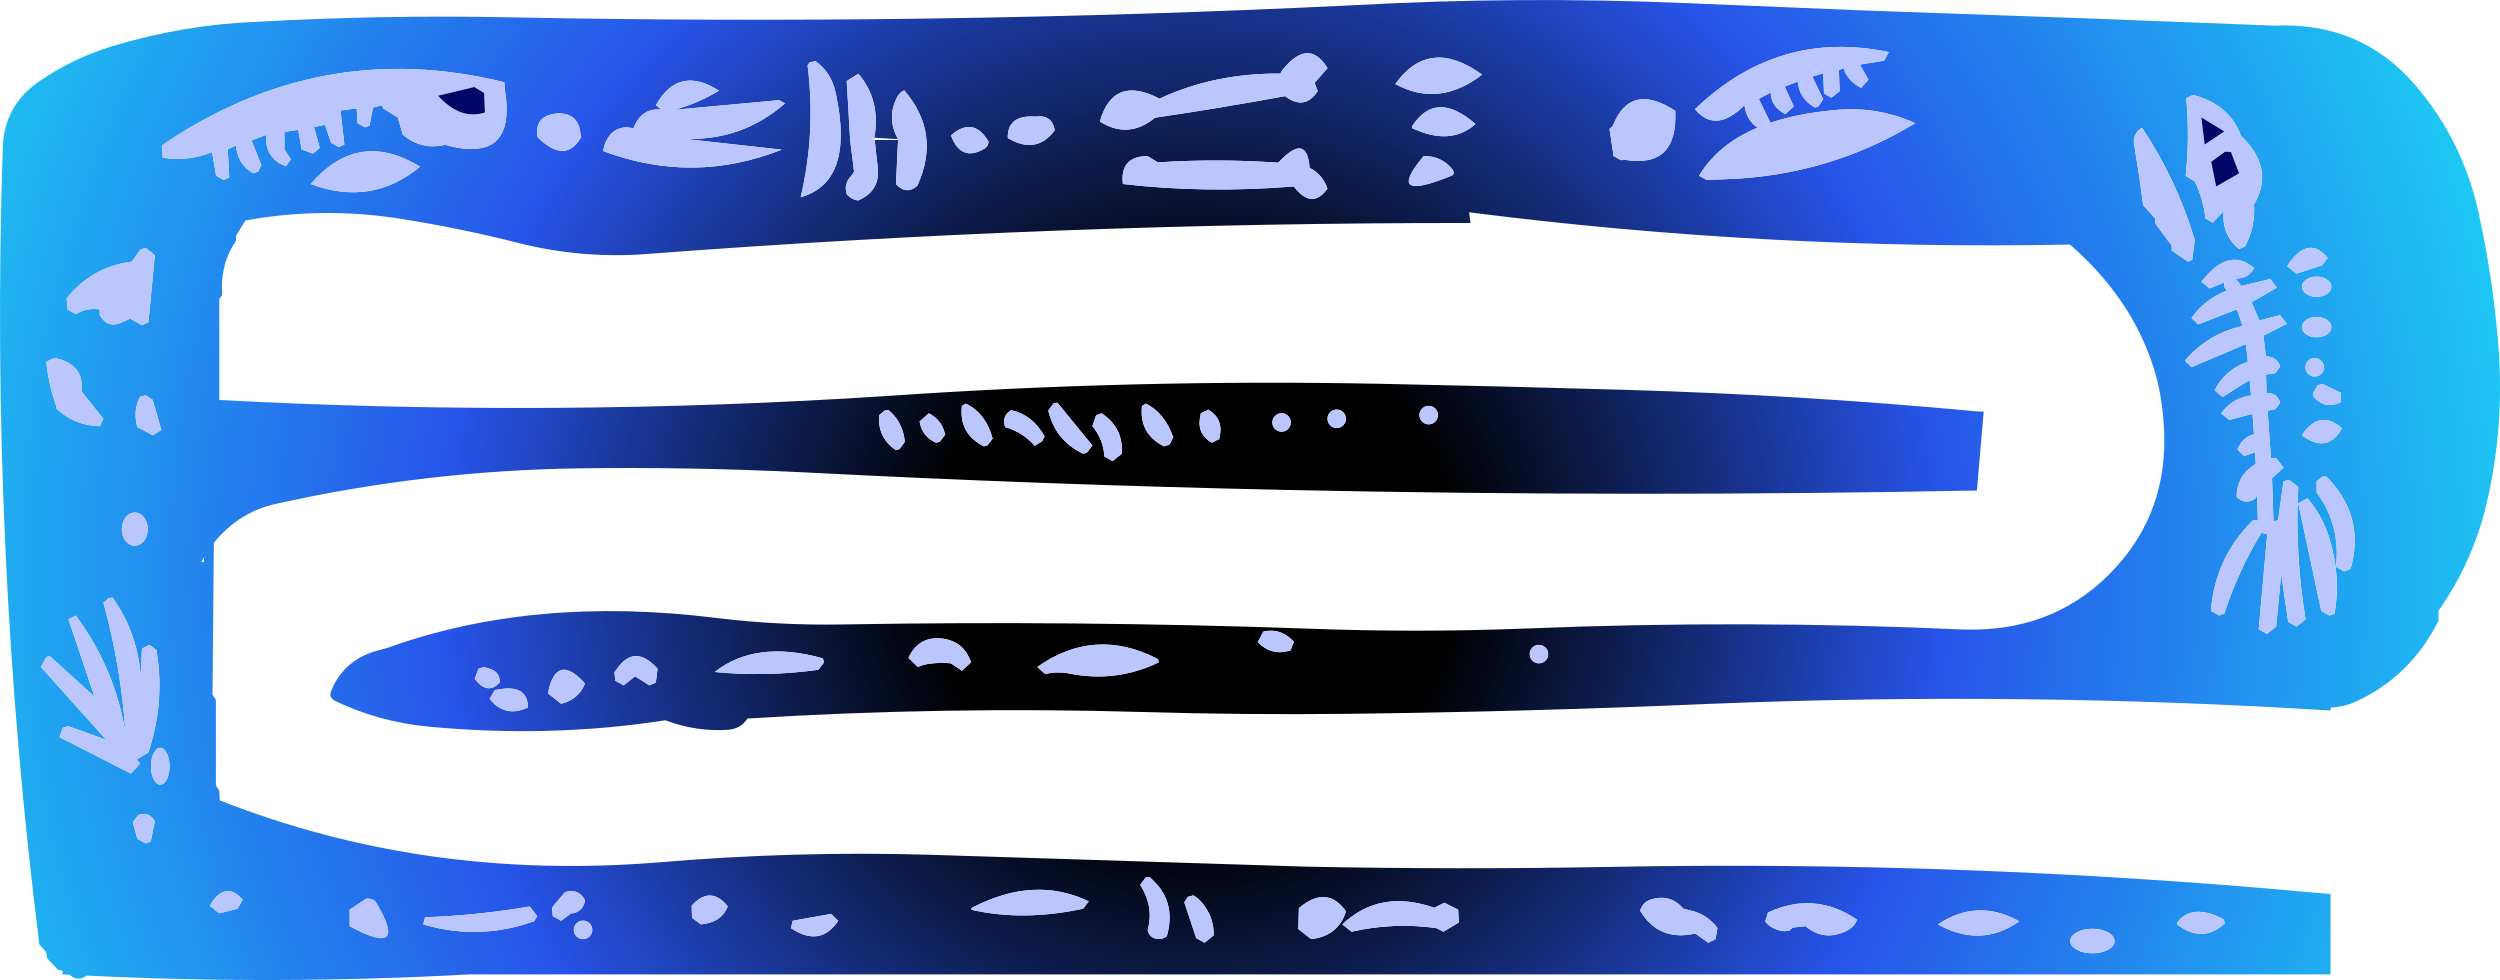 <?xml version="1.0" encoding="UTF-8" standalone="no"?>
<svg xmlns:xlink="http://www.w3.org/1999/xlink" height="599.9px" width="1530.35px" xmlns="http://www.w3.org/2000/svg">
  <g transform="matrix(1.0, 0.0, 0.0, 1.0, 730.6, 348.65)">
    <path d="M786.55 -218.8 Q795.55 -178.1 798.8 -136.45 802.55 -88.45 791.85 -41.65 783.55 -5.3 762.1 25.2 L762.1 31.35 Q745.3 64.95 712.25 80.5 704.55 84.1 696.05 84.5 L696.05 86.3 Q506.8 74.45 316.3 82.2 205.8 87.0 95.15 88.3 32.1 89.05 -30.85 87.2 -152.1 83.65 -273.1 91.2 -277.0 97.5 -285.15 98.1 -304.8 99.35 -323.25 92.25 -394.75 103.35 -469.65 96.0 -498.95 93.05 -525.25 80.5 -529.55 78.5 -527.95 74.5 -520.05 54.7 -498.25 49.25 L-493.6 48.0 Q-403.75 15.6 -291.45 29.7 -253.5 34.3 -214.55 33.6 -73.05 31.15 68.5 36.1 136.6 38.75 204.8 36.05 338.1 30.65 471.15 36.7 524.35 38.45 559.65 3.8 594.25 -30.25 594.25 -78.75 594.25 -93.45 591.6 -107.9 589.85 -117.25 586.8 -126.3 583.05 -137.4 577.55 -148.0 571.95 -158.8 564.65 -168.65 557.15 -178.85 548.25 -187.95 542.6 -193.7 536.55 -198.95 351.7 -195.35 168.7 -218.7 L169.55 -212.15 Q-82.2 -212.35 -333.65 -193.25 -373.85 -190.0 -413.15 -199.9 -449.6 -209.15 -486.85 -214.95 -533.75 -222.15 -580.4 -213.7 L-586.1 -204.3 -586.1 -201.2 Q-591.45 -193.6 -593.5 -184.45 -595.3 -176.35 -594.55 -168.05 L-596.35 -165.7 -596.35 -103.8 Q-391.55 -92.9 -186.75 -106.3 -36.05 -116.7 115.0 -113.7 189.1 -112.2 263.2 -110.05 371.85 -106.95 479.85 -96.8 481.75 -96.55 483.7 -96.75 L479.55 -48.4 Q269.1 -44.25 58.7 -48.7 -90.45 -51.85 -239.35 -59.55 -307.85 -62.9 -376.4 -61.95 -470.1 -60.6 -561.35 -40.3 -584.5 -35.25 -599.7 -16.35 L-600.5 76.65 -598.45 79.75 -598.45 132.2 -596.35 135.3 -596.05 141.3 Q-470.5 190.75 -328.15 179.3 -244.75 172.15 -160.85 174.6 L68.55 181.85 Q161.95 183.75 255.3 182.0 470.3 178.0 684.05 197.6 L696.05 198.6 696.05 247.8 -443.1 247.8 Q-560.35 254.3 -677.6 248.55 L-678.55 249.2 -679.5 249.7 -681.55 250.45 -684.15 250.2 Q-685.55 250.05 -686.75 249.0 L-687.95 248.05 -692.45 247.8 -692.2 245.55 -695.15 244.9 -701.75 237.95 -702.35 234.1 -706.5 229.5 Q-737.0 -13.5 -728.9 -258.3 -728.05 -284.05 -706.8 -298.7 -686.15 -312.95 -662.05 -320.3 -618.7 -333.5 -573.65 -335.3 -496.4 -339.6 -418.7 -338.05 -160.15 -332.9 98.15 -345.45 200.1 -351.1 302.4 -346.7 L413.1 -342.15 551.35 -337.25 661.9 -332.95 Q714.55 -335.3 747.8 -296.65 776.85 -262.85 786.55 -218.8 M694.25 -190.75 Q683.25 -204.55 670.65 -187.7 L669.5 -185.65 675.15 -181.15 690.9 -186.25 694.25 -190.75 M693.9 -177.5 Q691.25 -179.35 687.5 -179.35 683.75 -179.35 681.15 -177.5 678.5 -175.7 678.5 -173.15 678.5 -170.6 681.15 -168.75 683.75 -166.95 687.5 -166.95 691.25 -166.95 693.9 -168.75 696.5 -170.6 696.5 -173.15 696.5 -175.7 693.9 -177.5 M649.15 -184.65 Q633.65 -197.85 616.95 -176.1 L621.95 -172.1 631.0 -175.75 631.0 -173.1 632.55 -170.8 Q619.2 -165.6 610.9 -154.0 L614.95 -150.05 638.7 -159.3 642.15 -149.1 Q620.6 -144.2 606.85 -127.8 L610.95 -123.9 644.2 -138.0 645.4 -127.2 Q631.6 -122.5 625.0 -109.7 L630.0 -105.65 646.5 -116.1 647.35 -106.55 Q635.85 -105.0 629.0 -95.6 L634.05 -91.6 648.25 -95.3 649.15 -82.9 Q641.8 -80.75 639.05 -73.45 L643.15 -69.55 649.85 -71.75 650.25 -64.6 Q638.6 -57.85 638.55 -44.45 644.3 -39.0 650.4 -43.9 L651.05 -46.55 651.55 -29.6 650.4 -30.35 648.15 -29.8 Q625.2 -6.95 622.8 25.35 L627.9 28.15 630.95 27.0 Q639.4 1.05 653.7 -22.5 L657.25 -21.6 652.05 36.6 657.15 39.4 662.75 34.9 665.8 2.65 670.1 32.1 675.15 34.9 680.75 30.4 Q674.05 -9.85 676.25 -50.65 L670.65 -54.9 667.25 -54.0 663.9 -30.35 661.1 -29.35 660.2 -55.9 667.25 -62.45 662.65 -68.35 659.55 -68.1 657.5 -97.25 662.2 -98.15 665.25 -102.15 Q663.3 -108.2 656.8 -108.1 L656.55 -119.35 662.2 -120.25 665.25 -124.3 Q663.05 -130.35 656.5 -130.55 L654.9 -143.15 669.25 -150.45 665.1 -155.75 652.45 -152.45 647.7 -163.65 663.2 -172.6 659.1 -177.85 641.45 -173.6 637.85 -178.15 Q645.1 -178.05 648.45 -183.3 L649.15 -184.65 M681.15 -152.75 Q678.5 -150.95 678.5 -148.4 678.5 -145.85 681.15 -144.0 683.75 -142.2 687.5 -142.2 691.25 -142.2 693.9 -144.0 696.5 -145.85 696.5 -148.4 696.5 -150.95 693.9 -152.75 691.25 -154.6 687.5 -154.6 683.75 -154.6 681.15 -152.75 M682.3 -127.8 Q680.65 -126.15 680.65 -123.8 680.65 -121.45 682.3 -119.8 683.95 -118.15 686.3 -118.15 688.65 -118.15 690.3 -119.8 691.95 -121.45 691.95 -123.8 691.95 -126.15 690.3 -127.8 688.65 -129.45 686.3 -129.45 683.95 -129.45 682.3 -127.8 M685.25 -106.35 Q692.2 -97.6 702.15 -102.4 L702.4 -108.15 690.9 -113.65 688.1 -112.75 685.25 -108.0 685.25 -106.35 M693.15 -57.15 L690.9 -56.8 687.5 -54.0 687.5 -47.25 Q702.25 -27.2 699.35 -1.7 L704.4 1.15 708.35 -0.55 Q716.95 -31.05 695.8 -54.5 L693.15 -57.15 M678.5 -82.15 Q694.3 -70.55 703.0 -86.5 689.95 -98.15 679.15 -83.3 L678.5 -82.15 M676.25 -40.5 L690.35 25.35 695.4 28.15 698.5 27.0 Q702.45 4.2 695.35 -19.0 691.0 -33.2 681.9 -43.65 L676.25 -40.5 M254.65 -269.7 L257.15 -253.1 261.65 -250.6 264.05 -250.8 Q296.6 -245.45 294.9 -280.8 267.3 -298.75 256.65 -271.55 L254.65 -269.7 M314.0 -238.5 L325.9 -238.95 Q388.7 -241.05 441.8 -273.25 418.05 -283.9 392.45 -281.25 370.1 -279.25 353.15 -273.5 L346.05 -288.1 353.25 -292.0 Q353.7 -284.05 360.4 -279.9 L362.3 -278.75 367.4 -283.55 361.9 -295.65 369.85 -298.7 Q370.7 -289.55 378.05 -284.3 L380.4 -282.8 382.4 -283.4 385.45 -287.85 378.8 -301.75 385.45 -303.75 385.95 -291.35 390.5 -288.85 395.5 -292.85 395.05 -305.6 397.85 -307.0 Q400.2 -299.85 406.8 -295.95 407.65 -295.35 408.6 -294.85 L413.2 -299.8 407.95 -309.1 422.7 -311.5 425.6 -316.75 Q358.25 -331.0 306.95 -281.8 319.55 -266.65 337.25 -284.2 338.4 -275.3 345.2 -270.5 321.0 -260.25 309.5 -241.1 L314.0 -238.5 M123.7 -297.1 Q150.35 -282.7 176.65 -302.95 144.7 -326.2 123.85 -297.7 L123.7 -297.1 M53.2 -303.6 Q12.85 -303.95 -20.8 -288.25 -49.1 -303.05 -57.35 -274.25 -39.8 -263.25 -23.6 -276.6 15.55 -282.35 56.05 -289.8 68.0 -280.7 76.0 -292.85 L74.15 -297.95 82.05 -306.95 Q70.35 -325.9 54.2 -305.5 53.55 -304.7 53.2 -303.6 M51.75 -249.05 Q14.95 -251.65 -21.8 -249.25 L-28.15 -253.1 Q-45.2 -252.95 -43.25 -236.0 7.1 -230.15 61.4 -234.5 72.5 -219.95 82.0 -233.2 79.05 -241.8 71.05 -245.95 69.5 -267.3 52.95 -250.2 L51.75 -249.05 M140.9 -253.1 Q116.35 -224.0 157.8 -241.05 161.7 -242.7 155.65 -247.95 149.4 -253.3 140.9 -253.1 M133.85 -270.2 Q157.45 -259.1 172.6 -272.75 148.3 -293.9 133.9 -271.45 133.65 -271.0 133.85 -270.2 M57.9 -94.05 Q56.25 -95.7 53.9 -95.7 51.55 -95.7 49.9 -94.05 48.25 -92.4 48.25 -90.05 48.25 -87.7 49.9 -86.05 51.55 -84.4 53.9 -84.4 56.25 -84.4 57.9 -86.05 59.55 -87.7 59.55 -90.05 59.55 -92.4 57.9 -94.05 M9.0 -97.9 L4.5 -95.65 3.9 -92.65 Q2.35 -82.55 11.25 -77.65 L15.75 -79.9 16.1 -81.6 Q18.3 -92.4 9.0 -97.9 M147.95 -98.55 Q146.3 -100.2 143.95 -100.2 141.6 -100.2 139.95 -98.55 138.3 -96.9 138.3 -94.55 138.3 -92.2 139.95 -90.55 141.6 -88.9 143.95 -88.9 146.3 -88.9 147.95 -90.55 149.6 -92.2 149.6 -94.55 149.6 -96.9 147.95 -98.55 M91.65 -96.3 Q90.0 -97.95 87.65 -97.95 85.3 -97.95 83.65 -96.3 82.0 -94.65 82.0 -92.3 82.0 -89.95 83.65 -88.3 85.3 -86.65 87.65 -86.65 90.0 -86.65 91.65 -88.3 93.3 -89.95 93.3 -92.3 93.3 -94.65 91.65 -96.3 M607.65 -288.5 Q609.9 -265.15 607.35 -241.05 L612.9 -237.5 Q618.2 -226.6 619.45 -214.85 L623.95 -212.35 630.5 -219.4 Q629.4 -204.8 640.05 -196.25 L643.6 -197.75 Q650.15 -209.7 649.15 -223.4 661.85 -244.95 642.3 -264.4 L641.1 -265.7 Q634.35 -284.5 611.9 -290.6 L607.65 -288.5 M575.8 -259.9 Q579.0 -241.6 581.25 -223.15 L588.75 -214.85 588.75 -211.85 598.8 -198.25 598.8 -195.25 608.85 -188.45 611.4 -189.7 612.9 -201.8 Q601.9 -238.35 580.85 -270.15 L579.8 -269.95 Q574.7 -266.15 575.8 -259.9 M366.8 219.15 L374.7 218.3 Q386.2 228.05 400.15 220.95 404.45 218.75 406.2 214.35 380.25 196.65 351.65 209.95 L349.95 215.5 Q352.9 219.05 357.35 220.55 360.95 221.8 364.55 221.1 L366.8 219.15 M630.6 214.1 L628.2 212.85 Q610.6 204.9 602.4 215.8 602.0 216.35 602.0 217.2 617.85 229.15 631.25 216.6 L630.6 214.1 M550.25 219.9 Q544.65 219.9 540.7 222.1 536.7 224.3 536.7 227.4 536.7 230.5 540.7 232.7 544.65 234.9 550.25 234.9 555.85 234.9 559.85 232.7 563.8 230.5 563.8 227.4 563.8 224.3 559.85 222.1 555.85 219.9 550.25 219.9 M504.7 214.85 Q479.5 201.35 455.7 217.2 481.85 231.75 505.2 215.55 L504.7 214.85 M211.45 46.1 Q209.1 46.1 207.45 47.75 205.8 49.4 205.8 51.75 205.8 54.1 207.45 55.75 209.1 57.4 211.45 57.4 213.8 57.4 215.45 55.75 217.1 54.1 217.1 51.75 217.1 49.4 215.45 47.75 213.8 46.1 211.45 46.1 M42.75 37.9 L39.35 44.45 Q47.85 53.15 59.35 49.5 L61.45 44.2 60.45 43.2 Q53.1 35.75 42.75 37.9 M147.4 207.05 Q114.2 195.35 91.1 217.2 L96.75 221.7 Q122.7 215.8 148.7 219.5 L153.0 221.7 162.45 216.0 162.0 208.2 153.5 203.95 147.4 207.05 M64.5 207.45 L64.1 220.0 72.0 226.2 Q88.5 224.4 93.35 209.3 81.9 192.95 65.0 206.85 L64.5 207.45 M0.0 199.45 L-3.4 200.3 -5.65 203.7 1.65 225.65 6.75 228.45 12.35 223.95 Q12.55 214.25 7.05 206.35 3.95 201.8 0.0 199.45 M303.85 208.6 L299.85 207.6 Q292.15 198.6 280.65 201.75 275.15 203.2 273.4 208.75 284.75 227.9 307.2 222.8 L315.05 228.45 319.55 226.2 320.7 219.45 Q314.4 210.85 303.85 208.6 M-458.25 -260.0 Q-414.25 -247.8 -421.5 -293.45 L-421.85 -298.3 Q-534.25 -326.05 -631.5 -259.65 L-631.0 -252.1 Q-615.4 -249.7 -600.8 -255.5 L-598.3 -241.05 -593.75 -238.5 -590.25 -240.05 -591.2 -257.3 -586.15 -259.6 Q-585.3 -248.35 -575.65 -242.55 L-572.65 -243.55 -570.6 -247.55 -576.65 -262.65 -567.45 -266.15 Q-568.85 -257.05 -562.3 -250.8 -559.45 -248.0 -555.5 -247.05 L-552.5 -251.1 -556.5 -257.15 -556.5 -267.9 -548.05 -269.15 -545.95 -257.15 -539.0 -254.6 -534.9 -258.15 -538.35 -270.85 -531.7 -272.25 -527.85 -261.15 -523.3 -258.65 -519.8 -260.15 -522.15 -281.0 -512.25 -282.3 -511.75 -273.25 -507.2 -270.7 -504.45 -271.75 -502.2 -282.8 -496.6 -284.2 -496.15 -282.3 -487.1 -276.75 -484.05 -266.2 Q-472.65 -256.6 -458.25 -260.0 M-475.55 -247.85 Q-512.1 -268.9 -540.4 -236.0 -503.15 -222.05 -473.5 -246.55 L-475.55 -247.85 M-325.8 -281.6 Q-335.95 -282.6 -341.05 -273.9 -342.1 -272.15 -342.8 -270.15 -354.0 -272.55 -359.15 -263.05 -360.85 -259.9 -361.3 -256.15 -306.5 -235.55 -252.1 -257.05 L-313.55 -263.85 Q-277.4 -261.6 -250.05 -285.35 L-253.6 -287.35 -318.15 -281.4 Q-303.45 -285.2 -290.5 -293.15 -315.2 -308.95 -329.1 -284.3 L-325.8 -281.6 M-388.45 -279.3 Q-403.75 -278.4 -401.55 -264.7 -384.5 -247.85 -374.85 -264.7 L-375.2 -266.2 Q-376.15 -279.05 -388.45 -279.3 M-644.8 -195.8 L-649.85 -188.5 Q-674.4 -185.35 -689.8 -165.95 L-689.25 -159.2 -684.2 -156.4 Q-677.3 -160.45 -669.55 -159.2 L-669.55 -155.85 Q-664.85 -147.3 -656.15 -151.25 L-651.0 -153.6 -643.7 -149.65 -639.75 -151.35 -635.8 -192.4 -641.45 -196.9 -644.8 -195.8 M-641.45 -106.65 L-644.8 -105.75 Q-649.4 -97.4 -646.5 -87.2 L-636.95 -82.15 -631.85 -85.5 -637.1 -103.85 -641.45 -106.65 M-642.45 -31.9 Q-644.8 -34.9 -648.1 -34.9 -651.4 -34.9 -653.7 -31.9 -656.05 -28.95 -656.05 -24.75 -656.05 -20.55 -653.7 -17.55 -651.4 -14.6 -648.1 -14.6 -644.8 -14.6 -642.45 -17.55 -640.15 -20.55 -640.15 -24.75 -640.15 -28.95 -642.45 -31.9 M-607.5 -4.65 L-605.7 -4.65 -605.65 -7.65 -607.5 -4.65 M-96.6 -277.25 Q-114.0 -278.55 -113.7 -264.2 -96.4 -253.75 -85.05 -268.7 L-85.2 -270.15 Q-87.3 -278.65 -96.6 -277.25 M-147.2 -266.9 L-148.45 -265.7 Q-142.4 -249.5 -128.5 -257.35 -125.4 -259.05 -125.55 -262.05 -134.25 -276.9 -147.2 -266.9 M-236.25 -308.7 Q-231.1 -267.25 -240.5 -227.95 -207.3 -237.15 -219.0 -291.7 -221.7 -304.4 -231.45 -311.25 L-235.0 -310.45 -236.25 -308.7 M-195.4 -264.35 Q-191.45 -286.35 -204.1 -302.25 L-205.3 -303.45 -212.3 -299.05 -210.2 -263.1 -211.55 -262.95 -210.2 -262.95 -207.8 -243.55 Q-208.55 -242.05 -209.65 -240.85 -214.15 -236.1 -212.35 -229.95 -209.65 -226.5 -205.3 -225.95 -191.6 -231.75 -193.3 -246.4 L-195.2 -262.95 -180.85 -262.95 -182.15 -236.0 -181.05 -234.85 Q-175.05 -229.5 -169.05 -235.0 -154.4 -267.05 -177.1 -293.35 -179.8 -292.2 -181.3 -289.4 -188.1 -276.6 -180.9 -263.45 L-195.4 -264.35 M-167.15 -88.3 Q-164.95 -80.75 -157.55 -77.65 L-155.3 -78.2 -151.95 -82.7 -153.0 -85.85 Q-155.6 -92.45 -162.05 -95.65 L-167.7 -90.6 -167.15 -88.3 M-177.1 -81.05 Q-179.0 -91.4 -186.8 -97.65 L-189.05 -97.35 -192.45 -94.5 Q-193.55 -80.95 -182.3 -73.15 L-180.05 -73.7 -176.7 -78.2 -177.1 -81.05 M-31.55 -100.15 Q-33.4 -83.1 -18.05 -75.4 L-14.65 -76.5 -12.4 -81.0 Q-17.8 -96.05 -29.15 -101.6 L-31.55 -100.15 M-141.8 -100.15 Q-143.7 -83.1 -128.3 -75.4 L-126.1 -76.05 -122.95 -80.15 Q-127.2 -95.85 -139.45 -101.6 L-141.8 -100.15 M-85.55 -101.85 L-88.9 -97.35 Q-84.6 -78.95 -67.55 -70.9 L-65.3 -71.45 -61.9 -75.95 -83.3 -102.15 -85.55 -101.85 M-92.65 -78.55 L-91.15 -81.55 -92.65 -83.95 Q-99.6 -94.85 -111.5 -97.55 L-112.5 -97.05 Q-117.35 -93.55 -115.35 -87.2 -104.55 -84.15 -97.2 -75.75 L-92.65 -78.55 M-59.65 -94.5 L-61.9 -87.75 Q-55.1 -79.6 -54.6 -69.2 L-49.55 -66.4 -43.9 -70.9 Q-42.85 -86.9 -56.3 -95.65 L-59.65 -94.5 M-696.55 -101.3 Q-696.1 -99.95 -696.0 -98.45 -684.7 -88.05 -669.55 -87.75 L-667.3 -92.25 -680.8 -109.15 Q-679.05 -121.85 -690.15 -127.3 -693.8 -129.1 -697.7 -129.4 L-702.2 -127.15 Q-701.1 -114.65 -696.55 -101.3 M-667.3 20.25 Q-656.5 59.45 -653.8 99.85 -660.35 60.3 -684.2 28.15 L-688.7 30.4 -672.75 77.75 -699.95 53.15 -702.2 53.45 -705.55 59.65 -665.55 104.25 -688.7 95.9 -692.05 96.8 -694.2 102.55 -650.45 124.9 -644.8 118.7 -646.95 116.3 -639.75 111.95 -638.55 108.05 Q-629.8 79.1 -634.85 49.2 -637.0 47.7 -639.2 46.15 L-643.7 48.4 -644.45 65.2 Q-645.05 57.05 -647.05 48.95 -651.3 31.7 -661.7 17.15 L-663.95 17.45 -667.3 20.25 M-22.55 54.4 Q-60.8 35.0 -95.65 59.65 L-90.85 63.9 Q-83.15 62.25 -76.05 63.65 -47.4 69.4 -21.4 56.85 -21.15 55.15 -22.55 54.4 M-148.55 57.4 L-141.8 61.9 -136.2 56.85 Q-140.3 44.15 -153.55 42.25 -168.2 40.45 -174.5 54.05 L-168.8 59.65 Q-164.9 57.95 -160.8 57.55 -154.75 56.8 -148.55 57.4 M-29.3 188.5 L-32.65 193.0 Q-24.3 205.95 -27.9 220.1 L-28.05 220.9 Q-27.1 224.9 -23.05 225.95 -19.45 226.75 -16.35 224.5 -10.0 202.35 -27.05 188.2 L-29.3 188.5 M-226.9 54.35 Q-267.9 42.85 -293.1 62.7 -261.65 65.8 -229.6 61.35 L-226.2 56.85 -226.9 54.35 M-221.85 210.75 L-245.35 215.0 -246.45 219.45 Q-228.6 231.5 -217.5 215.05 L-221.85 210.75 M-306.2 204.65 L-307.2 205.95 -307.0 213.15 -301.6 217.2 Q-289.0 216.1 -285.1 206.2 -295.15 193.7 -306.2 204.65 M-64.15 203.1 Q-97.15 187.25 -135.05 206.75 -135.8 207.15 -136.2 208.2 -104.45 215.55 -67.55 207.6 L-64.15 203.1 M-395.0 75.95 L-387.1 82.15 Q-376.4 79.55 -372.5 69.75 -389.65 50.8 -394.9 74.35 L-395.0 75.95 M-329.15 69.2 L-328.05 60.75 Q-341.85 45.3 -352.75 60.5 L-354.5 63.0 -353.9 68.1 -348.85 70.9 -341.8 65.35 -333.1 70.9 -329.15 69.2 M-434.4 59.65 L-437.75 60.75 -440.0 66.95 Q-432.1 77.1 -424.8 69.2 -424.2 62.35 -431.9 60.4 L-434.4 59.65 M-427.65 73.7 L-430.9 79.1 Q-421.4 91.05 -407.35 84.4 -407.85 70.05 -425.45 73.45 L-427.65 73.7 M-632.5 109.15 Q-634.85 109.15 -636.5 112.45 -638.2 115.75 -638.2 120.4 -638.2 125.05 -636.5 128.35 -634.85 131.65 -632.5 131.65 -630.15 131.65 -628.45 128.35 -626.8 125.05 -626.8 120.4 -626.8 115.75 -628.45 112.45 -630.15 109.15 -632.5 109.15 M-645.95 150.25 L-649.3 154.75 -646.5 164.85 -641.45 167.65 -638.35 166.55 -635.8 154.15 Q-639.1 148.35 -644.85 150.0 L-645.95 150.25 M-516.55 208.2 L-516.55 218.3 Q-479.8 238.25 -500.35 203.9 -502.0 201.2 -506.4 201.45 L-516.55 208.2 M-602.05 205.95 L-596.4 210.45 -585.15 207.6 -582.05 202.05 Q-592.35 190.7 -601.25 204.2 L-602.05 205.95 M-369.7 216.55 Q-371.35 214.9 -373.7 214.9 -376.05 214.9 -377.7 216.55 -379.35 218.2 -379.35 220.55 -379.35 222.9 -377.7 224.55 -376.05 226.2 -373.7 226.2 -371.35 226.2 -369.7 224.55 -368.05 222.9 -368.05 220.55 -368.05 218.2 -369.7 216.55 M-372.55 202.35 L-372.9 201.7 Q-376.95 195.0 -384.85 197.5 L-392.75 207.05 -392.2 212.1 -387.1 214.95 -380.95 210.45 Q-379.05 210.55 -377.3 209.55 -373.0 207.2 -372.55 202.35 M-401.75 212.1 L-406.35 206.25 Q-438.3 211.7 -470.4 212.85 L-471.5 217.2 Q-437.35 227.3 -403.7 215.3 L-401.75 212.1" fill="url(#gradient0)" fill-rule="evenodd" stroke="none"/>
    <path d="M91.65 -96.3 Q93.3 -94.65 93.3 -92.3 93.3 -89.95 91.65 -88.3 90.0 -86.65 87.65 -86.65 85.3 -86.65 83.65 -88.3 82.0 -89.95 82.0 -92.3 82.0 -94.65 83.65 -96.3 85.3 -97.95 87.65 -97.95 90.0 -97.95 91.65 -96.3 M147.95 -98.55 Q149.6 -96.9 149.6 -94.55 149.6 -92.2 147.95 -90.55 146.3 -88.9 143.95 -88.9 141.6 -88.9 139.95 -90.55 138.3 -92.2 138.3 -94.55 138.3 -96.9 139.95 -98.55 141.6 -100.2 143.95 -100.2 146.3 -100.2 147.95 -98.55 M9.0 -97.9 Q18.3 -92.4 16.1 -81.6 L15.75 -79.9 11.25 -77.65 Q2.35 -82.55 3.9 -92.65 L4.5 -95.65 9.0 -97.9 M57.9 -94.05 Q59.55 -92.4 59.55 -90.05 59.55 -87.7 57.9 -86.05 56.25 -84.4 53.9 -84.4 51.55 -84.4 49.9 -86.05 48.25 -87.7 48.25 -90.05 48.25 -92.4 49.9 -94.05 51.55 -95.7 53.9 -95.7 56.25 -95.7 57.9 -94.05 M133.85 -270.2 Q133.65 -271.0 133.9 -271.45 148.3 -293.9 172.6 -272.75 157.45 -259.1 133.85 -270.2 M140.9 -253.1 Q149.4 -253.3 155.65 -247.95 161.7 -242.7 157.8 -241.05 116.35 -224.0 140.9 -253.1 M51.75 -249.05 L52.95 -250.2 Q69.5 -267.3 71.05 -245.95 79.05 -241.8 82.0 -233.2 72.5 -219.95 61.4 -234.5 7.1 -230.15 -43.25 -236.0 -45.2 -252.95 -28.15 -253.1 L-21.8 -249.25 Q14.95 -251.65 51.75 -249.05 M53.2 -303.6 Q53.55 -304.7 54.2 -305.5 70.35 -325.9 82.05 -306.95 L74.15 -297.95 76.0 -292.85 Q68.0 -280.7 56.05 -289.8 15.55 -282.35 -23.6 -276.6 -39.8 -263.25 -57.35 -274.25 -49.1 -303.05 -20.8 -288.25 12.85 -303.95 53.2 -303.6 M123.7 -297.1 L123.85 -297.7 Q144.7 -326.2 176.65 -302.95 150.35 -282.7 123.7 -297.1 M314.0 -238.5 L309.5 -241.1 Q321.0 -260.25 345.2 -270.5 338.4 -275.3 337.25 -284.2 319.55 -266.65 306.95 -281.8 358.25 -331.0 425.6 -316.75 L422.7 -311.5 407.95 -309.1 413.2 -299.8 408.6 -294.85 Q407.65 -295.35 406.8 -295.95 400.2 -299.85 397.85 -307.0 L395.05 -305.6 395.5 -292.85 390.5 -288.85 385.95 -291.35 385.45 -303.75 378.8 -301.75 385.45 -287.85 382.4 -283.4 380.4 -282.8 378.05 -284.3 Q370.7 -289.55 369.85 -298.7 L361.9 -295.65 367.4 -283.55 362.3 -278.75 360.4 -279.9 Q353.7 -284.05 353.25 -292.0 L346.05 -288.1 353.15 -273.5 Q370.1 -279.25 392.45 -281.25 418.05 -283.9 441.8 -273.25 388.7 -241.05 325.9 -238.95 L314.0 -238.5 M254.65 -269.7 L256.65 -271.55 Q267.3 -298.75 294.9 -280.8 296.6 -245.45 264.05 -250.8 L261.65 -250.6 257.15 -253.1 254.65 -269.7 M676.25 -40.5 L681.9 -43.65 Q691.0 -33.2 695.35 -19.0 702.45 4.2 698.5 27.0 L695.4 28.15 690.35 25.35 676.25 -40.5 M678.5 -82.15 L679.15 -83.3 Q689.95 -98.15 703.0 -86.5 694.3 -70.55 678.5 -82.15 M693.15 -57.15 L695.8 -54.5 Q716.95 -31.05 708.35 -0.55 L704.4 1.15 699.35 -1.7 Q702.25 -27.2 687.5 -47.25 L687.5 -54.0 690.9 -56.8 693.15 -57.15 M685.25 -106.35 L685.25 -108.0 688.1 -112.75 690.9 -113.65 702.4 -108.15 702.15 -102.4 Q692.2 -97.6 685.25 -106.35 M682.3 -127.8 Q683.95 -129.45 686.3 -129.45 688.65 -129.45 690.3 -127.8 691.95 -126.15 691.95 -123.8 691.95 -121.45 690.3 -119.8 688.65 -118.15 686.3 -118.15 683.95 -118.15 682.3 -119.8 680.65 -121.45 680.65 -123.8 680.65 -126.15 682.3 -127.8 M681.15 -152.75 Q683.75 -154.6 687.5 -154.6 691.25 -154.6 693.9 -152.75 696.5 -150.95 696.5 -148.4 696.5 -145.85 693.9 -144.0 691.25 -142.2 687.5 -142.2 683.75 -142.2 681.15 -144.0 678.5 -145.85 678.5 -148.4 678.5 -150.95 681.15 -152.75 M649.15 -184.65 L648.45 -183.3 Q645.1 -178.05 637.85 -178.15 L641.45 -173.6 659.1 -177.85 663.2 -172.6 647.7 -163.65 652.45 -152.45 665.1 -155.75 669.25 -150.45 654.9 -143.15 656.5 -130.55 Q663.05 -130.35 665.25 -124.3 L662.2 -120.25 656.55 -119.35 656.8 -108.1 Q663.3 -108.2 665.25 -102.15 L662.2 -98.15 657.5 -97.25 659.55 -68.1 662.65 -68.35 667.25 -62.45 660.2 -55.9 661.1 -29.35 663.9 -30.35 667.25 -54.0 670.65 -54.9 676.25 -50.65 Q674.05 -9.85 680.75 30.4 L675.15 34.9 670.1 32.1 665.8 2.65 662.75 34.9 657.15 39.4 652.05 36.6 657.25 -21.6 653.7 -22.5 Q639.4 1.05 630.95 27.0 L627.9 28.15 622.8 25.35 Q625.2 -6.95 648.15 -29.8 L650.4 -30.35 651.55 -29.6 651.05 -46.55 650.4 -43.9 Q644.3 -39.0 638.55 -44.45 638.6 -57.85 650.25 -64.6 L649.85 -71.75 643.15 -69.55 639.05 -73.45 Q641.8 -80.75 649.15 -82.9 L648.25 -95.3 634.05 -91.6 629.0 -95.6 Q635.85 -105.0 647.35 -106.55 L646.5 -116.1 630.0 -105.65 625.0 -109.7 Q631.6 -122.5 645.4 -127.2 L644.2 -138.0 610.95 -123.9 606.85 -127.8 Q620.6 -144.2 642.15 -149.1 L638.7 -159.3 614.95 -150.05 610.9 -154.0 Q619.2 -165.6 632.55 -170.8 L631.0 -173.1 631.0 -175.75 621.95 -172.1 616.95 -176.1 Q633.65 -197.85 649.15 -184.65 M693.9 -177.5 Q696.5 -175.7 696.5 -173.15 696.5 -170.6 693.9 -168.75 691.25 -166.95 687.5 -166.95 683.75 -166.95 681.15 -168.75 678.5 -170.6 678.5 -173.15 678.5 -175.7 681.15 -177.5 683.75 -179.35 687.5 -179.35 691.25 -179.35 693.9 -177.5 M694.25 -190.75 L690.9 -186.25 675.15 -181.15 669.5 -185.65 670.65 -187.7 Q683.25 -204.55 694.25 -190.75 M635.05 -255.6 L631.5 -255.8 622.95 -249.6 626.0 -234.5 640.05 -242.55 635.05 -255.6 M616.95 -276.75 L618.95 -260.15 631.0 -268.2 616.95 -276.75 M303.85 208.6 Q314.4 210.85 320.7 219.45 L319.55 226.2 315.05 228.45 307.2 222.8 Q284.75 227.9 273.4 208.75 275.15 203.2 280.65 201.75 292.15 198.6 299.85 207.6 L303.85 208.6 M0.0 199.45 Q3.95 201.8 7.05 206.35 12.55 214.25 12.35 223.95 L6.75 228.45 1.65 225.65 -5.65 203.7 -3.4 200.3 0.0 199.45 M64.5 207.45 L65.0 206.85 Q81.9 192.95 93.35 209.3 88.5 224.4 72.0 226.2 L64.1 220.0 64.5 207.45 M147.4 207.05 L153.5 203.95 162.0 208.2 162.45 216.0 153.0 221.7 148.7 219.5 Q122.7 215.8 96.75 221.7 L91.1 217.2 Q114.2 195.35 147.4 207.05 M42.75 37.9 Q53.1 35.75 60.45 43.2 L61.45 44.2 59.35 49.5 Q47.85 53.15 39.35 44.45 L42.75 37.9 M211.45 46.1 Q213.8 46.1 215.45 47.75 217.1 49.4 217.1 51.75 217.1 54.1 215.45 55.75 213.8 57.4 211.45 57.4 209.1 57.4 207.45 55.75 205.8 54.1 205.8 51.75 205.8 49.4 207.45 47.75 209.1 46.1 211.45 46.1 M504.7 214.85 L505.2 215.55 Q481.85 231.75 455.7 217.2 479.5 201.35 504.7 214.85 M550.25 219.9 Q555.85 219.9 559.85 222.1 563.8 224.3 563.8 227.4 563.8 230.5 559.85 232.7 555.85 234.9 550.25 234.9 544.65 234.9 540.7 232.7 536.7 230.5 536.7 227.4 536.7 224.3 540.7 222.1 544.65 219.9 550.25 219.9 M630.6 214.1 L631.25 216.6 Q617.85 229.15 602.0 217.2 602.0 216.35 602.4 215.8 610.6 204.9 628.2 212.85 L630.6 214.1 M366.8 219.15 L364.55 221.1 Q360.95 221.8 357.35 220.55 352.9 219.05 349.95 215.5 L351.65 209.95 Q380.25 196.65 406.2 214.35 404.45 218.75 400.15 220.95 386.2 228.05 374.7 218.3 L366.8 219.15 M575.8 -259.9 Q574.7 -266.15 579.8 -269.95 L580.85 -270.15 Q601.9 -238.35 612.9 -201.8 L611.4 -189.7 608.85 -188.45 598.8 -195.25 598.8 -198.25 588.75 -211.85 588.75 -214.85 581.25 -223.15 Q579.0 -241.6 575.8 -259.9 M607.65 -288.5 L611.9 -290.6 Q634.35 -284.5 641.1 -265.7 L642.3 -264.4 Q661.85 -244.95 649.15 -223.4 650.15 -209.7 643.6 -197.75 L640.05 -196.25 Q629.4 -204.8 630.5 -219.4 L623.95 -212.35 619.45 -214.85 Q618.2 -226.6 612.9 -237.5 L607.35 -241.05 Q609.9 -265.15 607.65 -288.5 M-433.75 -279.8 L-434.25 -291.7 -440.3 -295.4 -462.45 -290.05 Q-448.7 -274.95 -433.75 -279.8 M-642.45 -31.9 Q-640.15 -28.95 -640.15 -24.75 -640.15 -20.55 -642.45 -17.55 -644.8 -14.6 -648.1 -14.6 -651.4 -14.6 -653.7 -17.55 -656.05 -20.55 -656.05 -24.75 -656.05 -28.95 -653.7 -31.9 -651.4 -34.9 -648.1 -34.9 -644.8 -34.9 -642.45 -31.9 M-641.45 -106.65 L-637.1 -103.85 -631.85 -85.5 -636.95 -82.15 -646.5 -87.2 Q-649.4 -97.4 -644.8 -105.75 L-641.45 -106.65 M-644.8 -195.8 L-641.45 -196.9 -635.8 -192.4 -639.75 -151.35 -643.7 -149.65 -651.0 -153.6 -656.15 -151.25 Q-664.85 -147.3 -669.55 -155.85 L-669.55 -159.2 Q-677.3 -160.45 -684.2 -156.4 L-689.25 -159.2 -689.8 -165.95 Q-674.4 -185.35 -649.85 -188.5 L-644.8 -195.8 M-388.45 -279.3 Q-376.15 -279.05 -375.2 -266.2 L-374.85 -264.7 Q-384.5 -247.85 -401.55 -264.7 -403.75 -278.4 -388.45 -279.3 M-325.8 -281.6 L-329.1 -284.3 Q-315.2 -308.95 -290.5 -293.15 -303.45 -285.2 -318.15 -281.4 L-253.6 -287.35 -250.05 -285.35 Q-277.4 -261.6 -313.55 -263.85 L-252.1 -257.05 Q-306.5 -235.55 -361.3 -256.15 -360.85 -259.9 -359.15 -263.05 -354.0 -272.55 -342.8 -270.15 -342.1 -272.15 -341.05 -273.9 -335.95 -282.6 -325.8 -281.6 M-475.55 -247.85 L-473.5 -246.55 Q-503.15 -222.05 -540.4 -236.0 -512.1 -268.9 -475.55 -247.85 M-458.25 -260.0 Q-472.65 -256.6 -484.05 -266.2 L-487.1 -276.75 -496.15 -282.3 -496.6 -284.2 -502.2 -282.8 -504.45 -271.75 -507.2 -270.7 -511.75 -273.25 -512.25 -282.3 -522.15 -281.0 -519.8 -260.15 -523.3 -258.65 -527.85 -261.15 -531.7 -272.25 -538.35 -270.85 -534.9 -258.15 -539.0 -254.6 -545.95 -257.15 -548.05 -269.15 -556.5 -267.9 -556.5 -257.15 -552.5 -251.1 -555.5 -247.05 Q-559.45 -248.0 -562.3 -250.8 -568.85 -257.05 -567.45 -266.15 L-576.65 -262.65 -570.6 -247.55 -572.65 -243.55 -575.65 -242.55 Q-585.3 -248.35 -586.15 -259.6 L-591.2 -257.3 -590.25 -240.05 -593.75 -238.5 -598.3 -241.05 -600.8 -255.5 Q-615.4 -249.7 -631.0 -252.1 L-631.5 -259.65 Q-534.25 -326.05 -421.85 -298.3 L-421.5 -293.45 Q-414.25 -247.8 -458.25 -260.0 M-210.2 -263.1 L-212.3 -299.05 -205.3 -303.45 -204.1 -302.25 Q-191.45 -286.35 -195.4 -264.35 L-195.2 -262.95 -193.3 -246.4 Q-191.6 -231.75 -205.3 -225.95 -209.65 -226.5 -212.35 -229.95 -214.15 -236.1 -209.65 -240.85 -208.55 -242.05 -207.8 -243.55 L-210.2 -262.95 -210.2 -263.1 M-236.25 -308.7 L-235.0 -310.45 -231.45 -311.25 Q-221.7 -304.4 -219.0 -291.7 -207.3 -237.15 -240.5 -227.95 -231.1 -267.25 -236.25 -308.7 M-147.2 -266.9 Q-134.25 -276.9 -125.55 -262.05 -125.4 -259.05 -128.5 -257.35 -142.4 -249.5 -148.45 -265.7 L-147.2 -266.9 M-96.6 -277.25 Q-87.3 -278.65 -85.2 -270.15 L-85.05 -268.7 Q-96.4 -253.75 -113.7 -264.2 -114.0 -278.55 -96.6 -277.25 M-180.9 -263.45 Q-188.1 -276.6 -181.3 -289.4 -179.8 -292.2 -177.1 -293.35 -154.4 -267.05 -169.05 -235.0 -175.05 -229.5 -181.05 -234.85 L-182.15 -236.0 -180.85 -262.95 -180.9 -263.45 M-401.75 212.1 L-403.7 215.3 Q-437.35 227.3 -471.5 217.2 L-470.4 212.85 Q-438.3 211.7 -406.35 206.25 L-401.75 212.1 M-372.55 202.35 Q-373.0 207.2 -377.3 209.55 -379.05 210.55 -380.95 210.45 L-387.1 214.95 -392.2 212.1 -392.75 207.05 -384.85 197.5 Q-376.95 195.0 -372.9 201.7 L-372.55 202.35 M-369.7 216.55 Q-368.05 218.2 -368.05 220.55 -368.05 222.9 -369.7 224.55 -371.35 226.2 -373.7 226.2 -376.05 226.2 -377.7 224.55 -379.35 222.9 -379.35 220.55 -379.35 218.2 -377.7 216.55 -376.05 214.9 -373.7 214.9 -371.35 214.9 -369.7 216.55 M-602.05 205.95 L-601.25 204.2 Q-592.35 190.7 -582.05 202.05 L-585.15 207.6 -596.4 210.45 -602.05 205.95 M-516.55 208.2 L-506.4 201.45 Q-502.0 201.2 -500.35 203.9 -479.8 238.25 -516.55 218.3 L-516.55 208.2 M-645.95 150.25 L-644.85 150.0 Q-639.1 148.35 -635.8 154.15 L-638.35 166.55 -641.45 167.65 -646.5 164.85 -649.3 154.75 -645.95 150.25 M-632.5 109.15 Q-630.15 109.15 -628.45 112.45 -626.8 115.75 -626.8 120.4 -626.8 125.05 -628.45 128.35 -630.15 131.65 -632.5 131.65 -634.85 131.65 -636.5 128.35 -638.2 125.05 -638.2 120.4 -638.2 115.75 -636.5 112.45 -634.85 109.15 -632.5 109.15 M-427.65 73.7 L-425.45 73.45 Q-407.85 70.05 -407.35 84.4 -421.4 91.05 -430.9 79.1 L-427.65 73.7 M-434.4 59.65 L-431.9 60.4 Q-424.2 62.35 -424.8 69.2 -432.1 77.1 -440.0 66.95 L-437.75 60.75 -434.4 59.65 M-329.15 69.2 L-333.1 70.9 -341.8 65.35 -348.85 70.9 -353.9 68.1 -354.5 63.0 -352.75 60.5 Q-341.85 45.3 -328.05 60.75 L-329.15 69.2 M-395.0 75.95 L-394.9 74.35 Q-389.65 50.8 -372.5 69.75 -376.4 79.55 -387.1 82.15 L-395.0 75.95 M-64.15 203.1 L-67.55 207.6 Q-104.45 215.55 -136.2 208.2 -135.8 207.15 -135.05 206.75 -97.15 187.25 -64.15 203.1 M-306.2 204.65 Q-295.15 193.7 -285.1 206.2 -289.0 216.1 -301.6 217.2 L-307.0 213.15 -307.2 205.95 -306.2 204.65 M-221.85 210.75 L-217.5 215.05 Q-228.6 231.5 -246.45 219.45 L-245.35 215.0 -221.85 210.75 M-226.9 54.35 L-226.2 56.85 -229.6 61.35 Q-261.65 65.8 -293.1 62.7 -267.9 42.85 -226.9 54.35 M-29.3 188.5 L-27.05 188.2 Q-10.0 202.35 -16.35 224.5 -19.45 226.75 -23.05 225.95 -27.1 224.9 -28.05 220.9 L-27.9 220.1 Q-24.3 205.95 -32.65 193.0 L-29.3 188.5 M-148.55 57.4 Q-154.75 56.8 -160.8 57.55 -164.9 57.95 -168.8 59.65 L-174.5 54.05 Q-168.2 40.45 -153.55 42.25 -140.3 44.15 -136.2 56.85 L-141.8 61.9 -148.55 57.4 M-22.55 54.4 Q-21.15 55.15 -21.4 56.85 -47.4 69.4 -76.05 63.65 -83.15 62.25 -90.85 63.9 L-95.65 59.65 Q-60.8 35.0 -22.55 54.4 M-667.3 20.25 L-663.95 17.45 -661.7 17.15 Q-651.3 31.7 -647.05 48.95 -645.05 57.05 -644.45 65.2 L-643.7 48.4 -639.2 46.15 Q-637.0 47.7 -634.85 49.2 -629.8 79.1 -638.55 108.05 L-639.75 111.95 -646.95 116.3 -644.8 118.7 -650.45 124.9 -694.2 102.55 -692.05 96.8 -688.7 95.9 -665.55 104.25 -705.55 59.65 -702.2 53.45 -699.95 53.15 -672.75 77.75 -688.7 30.4 -684.2 28.15 Q-660.35 60.3 -653.8 99.85 -656.5 59.45 -667.3 20.25 M-696.55 -101.3 Q-701.1 -114.65 -702.2 -127.15 L-697.7 -129.4 Q-693.8 -129.1 -690.15 -127.3 -679.05 -121.85 -680.8 -109.15 L-667.3 -92.25 -669.55 -87.75 Q-684.7 -88.05 -696.0 -98.45 -696.1 -99.95 -696.55 -101.3 M-59.65 -94.5 L-56.3 -95.65 Q-42.85 -86.9 -43.9 -70.9 L-49.55 -66.4 -54.6 -69.2 Q-55.1 -79.6 -61.9 -87.75 L-59.65 -94.5 M-92.65 -78.55 L-97.2 -75.75 Q-104.55 -84.15 -115.35 -87.2 -117.35 -93.55 -112.5 -97.05 L-111.5 -97.55 Q-99.6 -94.85 -92.65 -83.95 L-91.15 -81.55 -92.65 -78.55 M-85.55 -101.85 L-83.3 -102.15 -61.9 -75.95 -65.3 -71.45 -67.55 -70.9 Q-84.6 -78.95 -88.9 -97.35 L-85.55 -101.85 M-141.8 -100.15 L-139.45 -101.6 Q-127.2 -95.85 -122.95 -80.15 L-126.1 -76.05 -128.3 -75.4 Q-143.7 -83.1 -141.8 -100.15 M-31.55 -100.15 L-29.15 -101.6 Q-17.8 -96.05 -12.4 -81.0 L-14.65 -76.5 -18.05 -75.4 Q-33.4 -83.1 -31.55 -100.15 M-177.1 -81.05 L-176.7 -78.2 -180.05 -73.7 -182.3 -73.15 Q-193.55 -80.95 -192.45 -94.5 L-189.05 -97.35 -186.8 -97.65 Q-179.0 -91.4 -177.1 -81.05 M-167.15 -88.3 L-167.7 -90.6 -162.05 -95.65 Q-155.6 -92.45 -153.0 -85.85 L-151.95 -82.7 -155.3 -78.2 -157.55 -77.65 Q-164.95 -80.75 -167.15 -88.3" fill="#bbc6ff" fill-rule="evenodd" stroke="none"/>
    <path d="M616.95 -276.75 L631.0 -268.2 618.95 -260.15 616.95 -276.75 M635.05 -255.6 L640.05 -242.55 626.0 -234.5 622.95 -249.6 631.5 -255.8 635.05 -255.6 M-433.75 -279.8 Q-448.7 -274.95 -462.45 -290.05 L-440.3 -295.4 -434.25 -291.7 -433.75 -279.8" fill="#000868" fill-rule="evenodd" stroke="none"/>
  </g>
  <defs>
    <radialGradient cx="0" cy="0" gradientTransform="matrix(1.0, 0.0, 0.0, 1.0, 0.0, 0.0)" gradientUnits="userSpaceOnUse" id="gradient0" r="819.2" spreadMethod="pad">
      <stop offset="0.196" stop-color="#000000"/>
      <stop offset="0.561" stop-color="#2754e9"/>
      <stop offset="1.0" stop-color="#1dc9f3"/>
    </radialGradient>
  </defs>
</svg>

